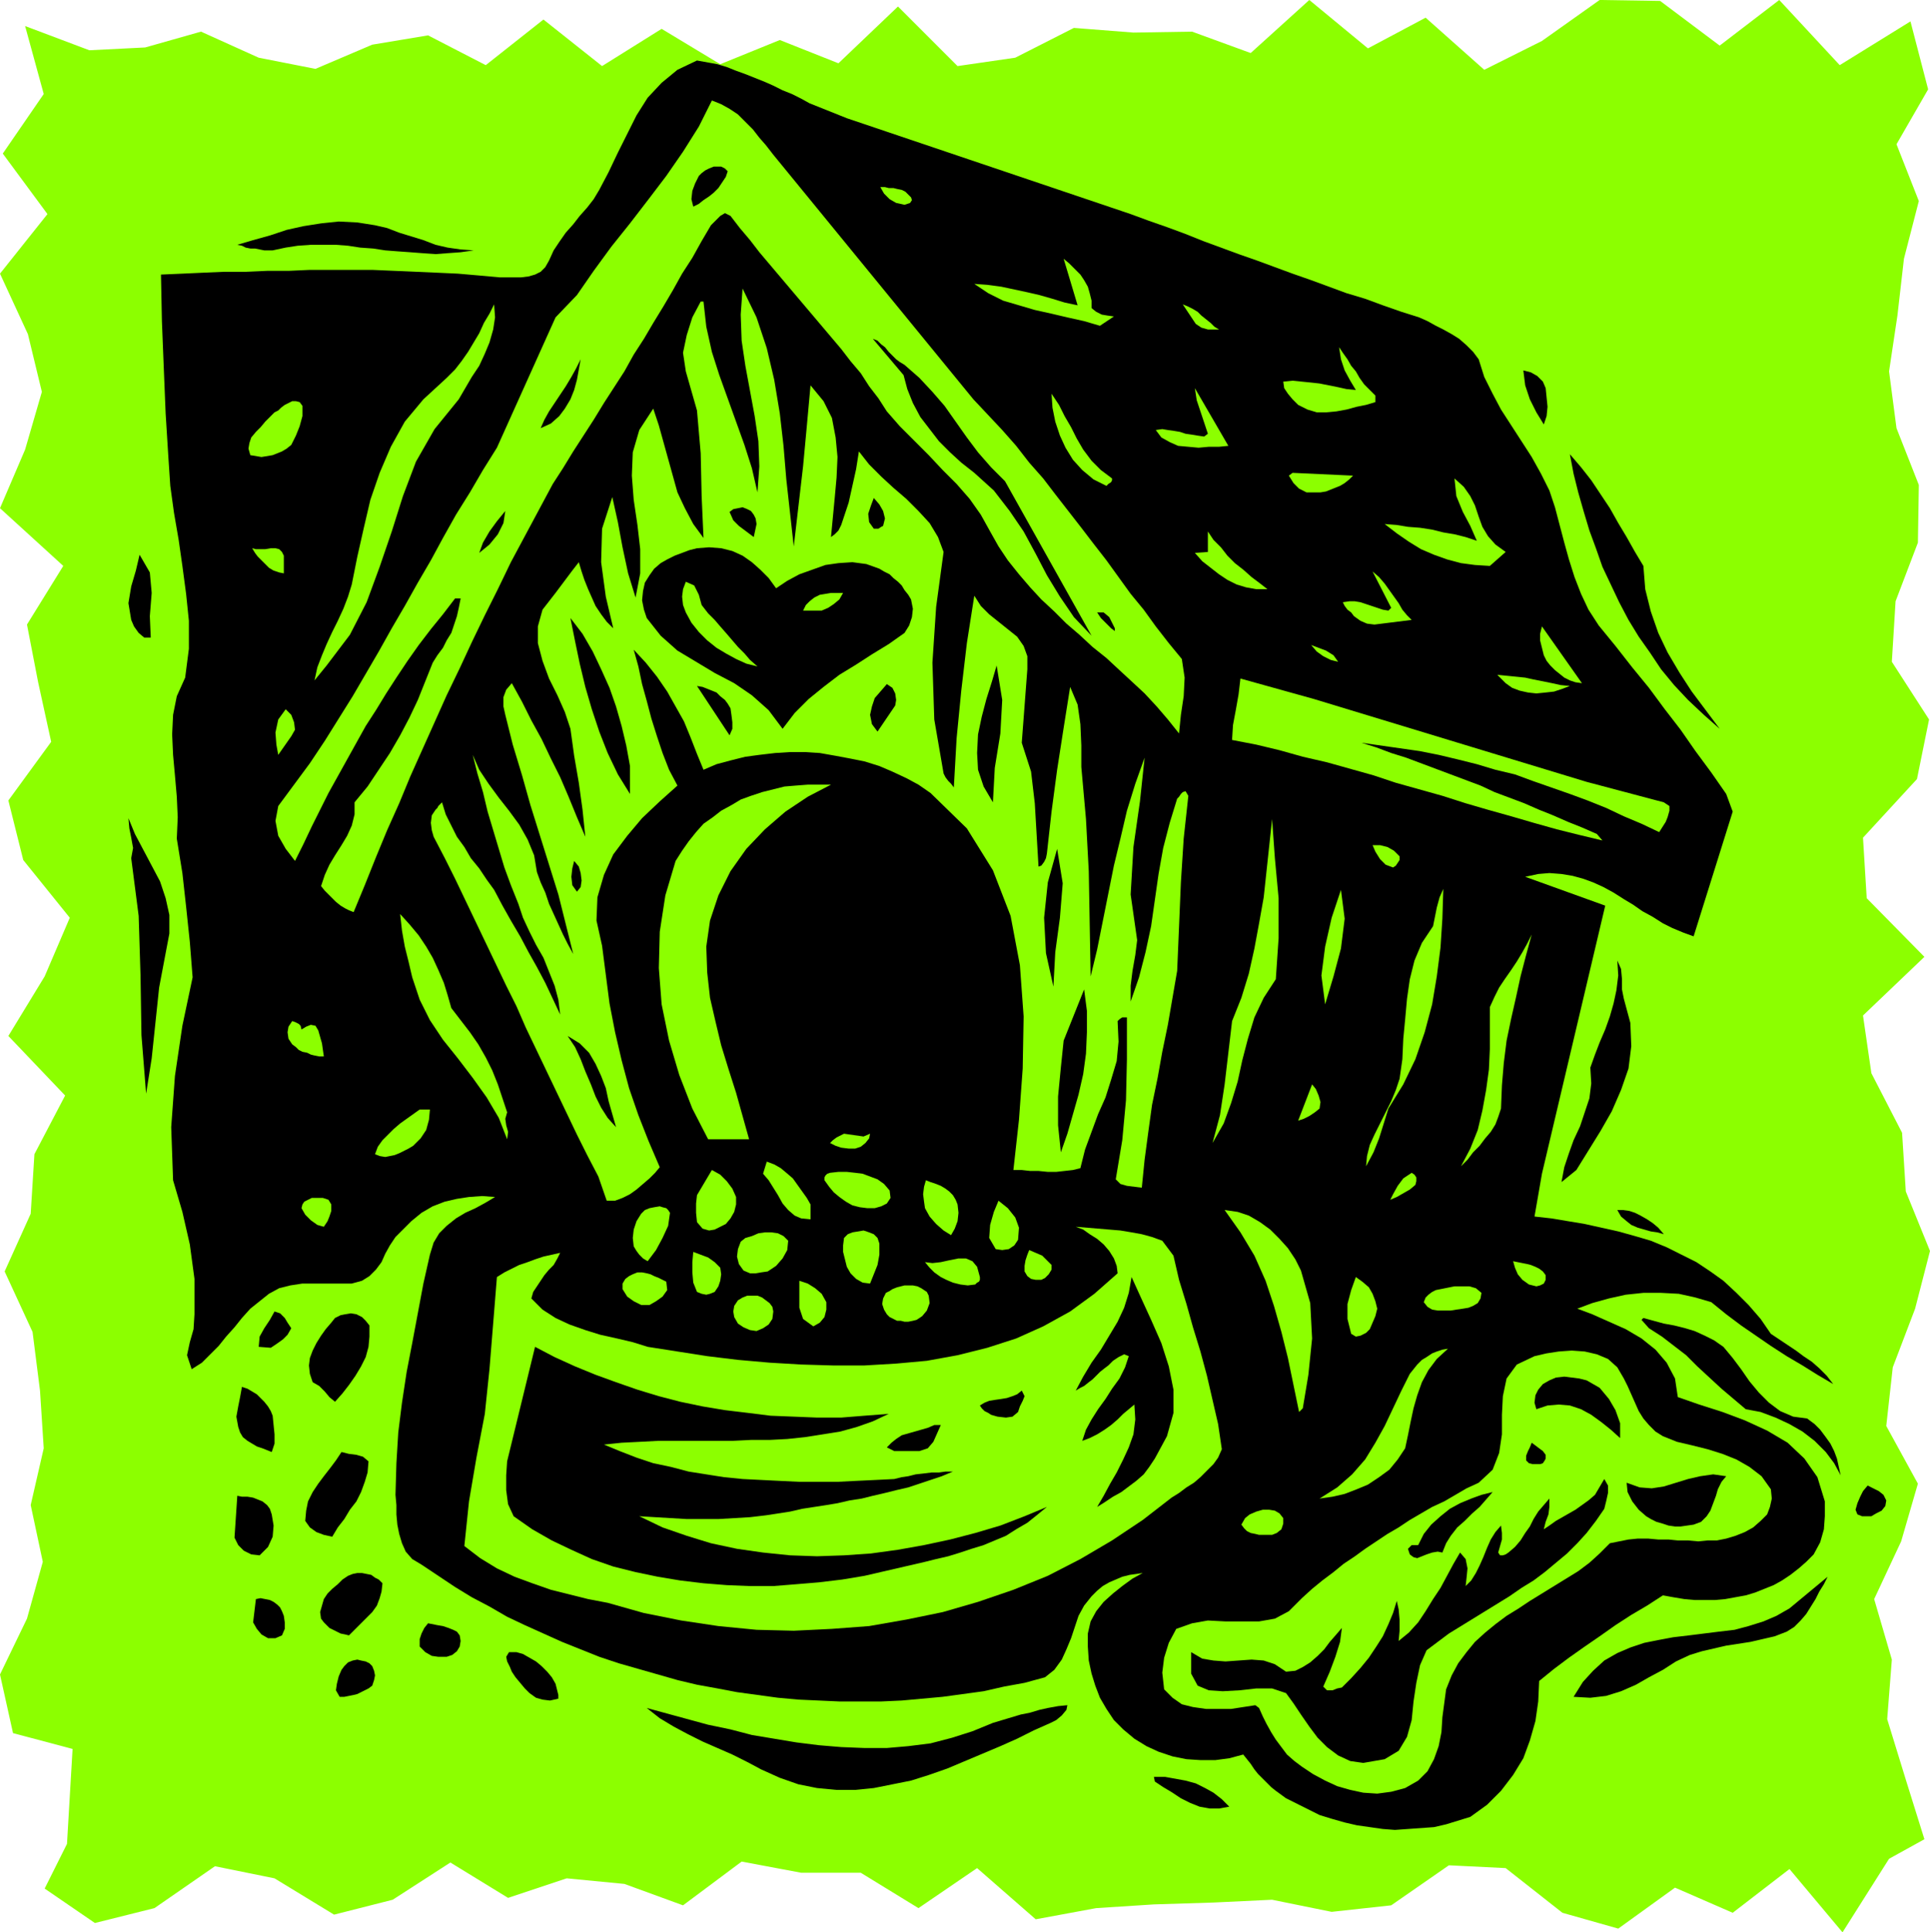 <svg xmlns="http://www.w3.org/2000/svg" width="2.074in" height="2.076in" fill-rule="evenodd" stroke-linecap="round" preserveAspectRatio="none" viewBox="0 0 2074 2076"><style>.pen1{stroke:none}.brush2{fill:#8cff00}.brush3{fill:#000}</style><path d="m2030 1997 38-21-20-64-20-65 5-64-19-65 29-62 18-62-34-62 7-63 24-63 16-62-26-64-4-63-33-64-9-62 66-63-62-63-4-65 58-63 13-64-40-62 4-65 24-63 1-62-24-61-8-61 9-60 7-61 16-62-24-61 34-59-19-73-76 47-65-70-64 49-64-48-65-1-62 44-62 31-63-56-62 33-63-52-63 57-63-23-63 1-64-5-63 32-62 9-64-64-64 61-63-25-64 26-63-38-64 40-63-50-62 49-62-32-60 10-61 26-61-12-62-28-60 17-60 3-69-26 20 73-44 64 48 65-51 64 30 65 15 62-18 62-27 63 68 62-39 63 12 62 14 64-46 63 16 64 50 62-27 63-39 64 61 64-33 63-4 64-28 62 30 65 8 63 4 62-14 61 13 61-17 61-29 60 14 63 64 17-6 102-24 48 54 37 64-16 65-45 64 13 64 39 63-16 62-40 62 38 63-21 62 6 63 23 63-47 64 12h64l62 38 63-43 63 55 65-12 62-4 64-2 63-3 64 13 64-7 62-43 61 3 61 48 60 17 61-44 62 27 61-47 57 68 50-79z" class="pen1 brush2"/><path d="m910 127 305 103 19 7 20 7 19 7 20 8 19 7 19 7 20 7 19 7 19 7 20 7 19 7 19 7 20 6 19 7 20 7 19 6 9 4 9 5 8 4 9 5 8 5 8 7 7 7 6 8 6 19 9 18 9 17 11 17 11 17 11 17 10 18 9 18 6 18 5 19 5 19 5 18 6 19 7 18 8 17 11 17 18 22 18 23 18 22 17 23 17 22 16 23 17 23 16 23 7 19-42 134-11-4-12-5-10-5-11-7-11-6-10-7-10-6-11-7-11-6-11-5-11-4-11-3-12-2-13-1-12 1-14 3 86 31-68 288-8 46 18 2 18 3 18 3 18 4 18 4 18 5 17 5 17 7 16 8 16 8 15 10 14 10 14 13 13 13 13 15 11 16 9 6 9 6 9 6 8 6 9 6 8 7 8 8 7 9-17-10-16-10-17-10-17-11-16-11-16-11-16-12-16-13-17-5-18-4-19-1h-19l-19 2-18 4-18 5-16 6 16 6 18 8 18 8 17 10 15 12 12 14 9 17 3 20 23 8 25 8 24 9 24 11 22 13 18 17 14 20 8 26v16l-1 14-4 14-7 13-8 8-8 7-9 7-9 6-9 5-10 4-10 4-10 3-11 2-11 2-11 1h-22l-11-1-12-2-11-2-17 11-17 10-17 11-17 12-16 11-17 12-16 12-16 13-1 22-3 21-6 21-7 19-11 18-13 17-15 15-18 13-13 4-13 4-13 3-14 1-14 1-14 1-13-1-14-2-14-2-13-3-14-4-13-4-12-6-12-6-12-6-11-8-5-4-5-5-4-4-5-5-4-5-4-6-4-5-4-5-15 4-15 2h-16l-15-1-15-3-15-5-13-6-13-8-12-10-10-10-8-12-7-12-5-13-4-13-3-14-1-15v-14l3-13 6-11 8-10 10-9 10-8 11-8 11-6-7 1-7 1-8 2-7 3-7 3-7 4-6 5-6 6-8 10-6 11-4 12-4 12-5 12-5 11-8 11-10 8-22 6-22 4-22 5-22 3-22 3-22 2-22 2-22 1h-45l-22-1-22-1-22-2-22-3-22-3-21-4-22-4-21-5-21-6-21-6-21-6-21-7-20-8-20-8-20-9-20-9-19-9-19-11-19-10-18-11-18-12-18-12-10-6-7-8-4-9-3-10-2-10-1-11v-10l-1-11 1-34 2-33 4-32 5-33 6-31 6-32 6-32 7-31 4-13 6-10 8-8 10-8 10-6 11-5 11-6 10-6-14-1-14 1-13 2-13 3-13 5-12 7-11 9-10 10-7 7-6 9-5 9-4 9-6 8-7 7-8 5-11 3h-53l-13 2-12 3-11 6-10 8-10 8-9 10-8 10-9 10-8 10-9 9-9 9-11 7-5-15 3-14 4-14 1-16v-38l-5-37-8-35-10-34-2-57 4-55 8-54 11-52-3-38-4-38-4-36-6-37 1-23-1-22-2-23-2-22-1-22 1-21 4-20 9-20 4-31v-30l-3-29-4-30-4-28-5-29-4-29-2-30-3-48-2-49-2-50-1-50 23-1 22-1 23-1h23l23-1h23l22-1h69l23 1 23 1 23 1 22 1 23 2 22 2h23l8-1 7-2 6-3 5-5 4-7 5-11 6-9 7-10 8-9 7-9 8-9 7-9 6-10 10-19 10-21 10-20 10-20 12-19 15-16 17-14 21-10 11 2 11 2 10 3 10 4 11 4 10 4 10 4 9 4 10 5 10 4 10 5 9 5 10 4 10 4 10 4 10 4z" class="pen1 brush3"/><path d="m830 165 216 264 16 17 15 16 15 17 14 18 15 17 13 17 14 18 14 18 13 17 14 18 13 18 13 18 14 17 13 18 14 18 14 17 3 20-1 20-3 20-2 20-12-15-12-14-13-14-14-13-13-12-14-13-15-12-14-13-14-12-13-13-14-13-12-13-12-14-12-15-10-15-9-16-10-18-12-17-14-16-15-15-15-16-15-15-16-16-14-16-9-14-10-13-9-14-11-13-10-13-11-13-11-13-11-13-11-13-11-13-11-13-11-13-11-13-10-13-11-13-10-13-6-3-5 3-5 5-5 5-10 17-10 18-11 17-10 18-10 17-11 18-10 17-11 17-10 18-11 17-11 17-11 18-11 17-11 17-11 18-11 17-15 28-15 28-15 28-14 29-14 28-14 29-13 28-14 29-13 29-13 29-13 29-12 29-13 29-12 29-12 30-12 29-5-2-4-2-5-3-5-4-4-4-4-4-4-4-4-5 4-12 5-11 6-10 7-11 6-10 5-11 3-12v-13l14-17 12-18 12-18 11-19 10-19 9-19 8-20 8-20 5-8 6-8 4-8 5-8 3-9 3-9 2-9 2-10h-6l-13 17-13 16-13 17-12 17-12 18-11 17-11 18-11 17-10 18-10 18-10 18-10 18-9 18-9 18-9 19-9 18-10-13-8-14-3-16 3-16 17-23 17-23 16-24 15-24 15-24 14-24 14-24 14-25 14-24 14-25 14-24 13-24 14-25 15-24 14-24 15-24 63-140 23-24 18-26 19-26 20-25 20-26 19-25 18-26 17-27 14-28 10 4 9 5 9 6 8 8 8 8 7 9 7 8 7 9z" class="pen1 brush2"/><path d="m782 184-2 6-4 6-4 6-5 5-5 4-6 4-5 4-6 3-2-8 1-9 3-8 4-8 3-3 4-3 4-2 5-2h8l4 2 3 3z" class="pen1 brush3"/><path d="m979 212 1 3-2 3-3 1-3 1-9-2-7-4-6-6-4-7h5l4 1h5l4 1 5 1 4 2 3 3 3 3z" class="pen1 brush2"/><path d="m509 269-14 2-14 1-13 1-14-1-13-1-14-1-13-1-13-2-14-1-13-2-13-1h-27l-14 1-13 2-14 3h-9l-5-1-5-1h-5l-5-1-4-2-5-1 17-5 18-5 18-6 18-4 19-3 19-2 20 1 19 3 13 3 13 5 13 4 13 4 13 5 13 3 14 2 14 1z" class="pen1 brush3"/><path d="m1173 331 5 4 6 3 6 1 7 1-15 10-17-5-18-4-17-4-18-4-17-5-17-5-16-8-15-10 14 1 15 2 14 3 14 3 13 3 14 4 13 4 14 3-15-50 6 5 6 6 6 6 4 6 4 7 2 7 2 8v8zM853 587l5-43 5-43 4-43 4-44 14 17 9 18 4 21 2 21-1 22-2 22-2 21-2 21 4-3 4-4 3-6 2-6 6-18 4-18 4-18 3-19 11 14 13 13 13 12 14 12 13 13 12 13 9 15 6 16-8 59-4 60 2 61 10 58 2 4 3 4 3 3 3 4 3-53 5-51 6-51 8-51 7 11 9 9 10 8 10 8 10 8 7 10 4 11v14l-6 79 10 31 4 34 2 34 2 34 3-1 3-4 2-4 1-5 5-45 6-45 7-45 7-44 8 19 3 21 1 23v23l5 56 3 56 1 57 1 56 7-29 6-30 6-30 6-30 7-29 7-30 9-29 10-28-5 47-7 49-3 51 7 49-2 16-3 17-2 16v17l9-26 7-27 6-28 4-28 4-28 5-28 7-27 8-26 2-2 2-3 2-2 3-1 3 5-5 46-3 47-2 48-2 47-5 29-5 29-6 29-5 28-6 29-4 29-4 30-3 30-8-1-8-1-7-2-5-5 7-42 4-43 1-44v-45h-5l-3 2-2 2 1 22-2 21-6 20-6 19-8 18-7 19-7 19-5 20-8 2-9 1-9 1h-9l-10-1h-9l-9-1h-9l6-54 4-55 1-56-4-55-10-53-19-49-28-45-39-38-13-9-13-7-15-7-14-6-16-5-15-3-16-3-17-3-16-1h-16l-16 1-17 2-15 2-16 4-15 4-14 6-7-17-7-18-7-17-9-16-9-16-11-16-12-15-13-14 5 18 4 19 5 18 5 19 6 19 6 18 7 18 9 17-19 17-19 18-16 19-15 20-10 22-7 24-1 25 6 27 4 31 4 31 6 31 7 30 8 30 10 29 11 28 12 28-5 6-6 6-7 6-7 6-7 5-8 4-8 3h-9l-9-26-12-23-11-22-11-23-11-23-11-23-11-23-11-23-10-23-11-22-11-23-11-23-11-23-11-23-11-23-11-22-12-23-2-7-1-8 1-8 4-6 2-2 1-2 2-2 2-2 4 13 6 12 6 12 8 11 7 12 9 11 8 12 8 11 9 17 9 16 10 17 9 17 9 16 9 17 8 17 8 17-2-16-4-15-6-15-6-15-8-14-7-14-7-15-5-15-8-20-7-19-6-20-6-20-6-20-5-21-6-20-5-20 7 16 10 15 11 15 11 14 11 15 9 16 7 17 3 18 4 11 5 11 4 12 5 11 5 11 5 11 5 10 6 11-8-32-8-32-10-32-10-32-10-32-9-32-10-33-8-32-2-9v-10l3-8 6-7 11 20 10 20 11 20 10 21 10 20 9 21 9 22 9 21-3-29-4-29-5-29-4-29-6-18-8-18-9-18-7-19-5-19v-18l5-18 14-18 6-8 6-8 6-8 7-9 3 10 3 9 4 10 4 9 4 9 6 9 6 8 7 7-8-34-5-37 1-36 11-34 6 27 5 27 6 28 8 26 5-26v-26l-3-26-4-27-2-26 1-25 7-24 15-23 6 18 5 18 5 18 5 18 5 18 8 17 9 17 11 15-2-45-1-46-4-46-12-42-3-20 4-19 6-19 9-17h3l3 27 6 27 8 25 9 25 9 25 9 25 8 25 6 26 2-28-1-27-4-27-5-27-5-27-4-27-1-28 2-28 15 31 11 33 8 34 6 36 4 35 3 36 4 36 4 36zM493 429l-26 32-20 35-14 37-12 38-13 38-14 38-18 35-25 33-13 16 3-14 5-13 5-12 6-13 6-12 6-13 5-13 4-13 6-30 7-31 7-30 10-29 12-28 15-27 20-24 25-23 9-9 7-9 7-10 6-10 6-10 5-11 6-10 5-10 1 14-2 13-4 14-5 12-6 13-8 12-7 12-7 12zm817-75h-12l-7-2-6-4-14-21 5 2 6 3 5 3 4 4 5 4 5 4 4 4 5 3z" class="pen1 brush2"/><path d="m972 392 16 14 14 15 13 15 12 17 12 17 12 16 14 16 15 15 93 166-19-20-15-22-14-23-12-23-13-24-15-22-17-22-21-19-14-11-12-11-12-12-10-13-10-13-8-15-6-15-4-15-33-39 5 2 4 4 4 3 4 5 4 4 4 4 4 3 5 3z" class="pen1 brush3"/><path d="M1478 425v7l-10 3-10 2-11 3-11 2-11 1h-10l-10-3-10-5-6-6-5-6-4-6-1-7 10-1 10 1 10 1 9 1 10 2 10 2 9 2 10 1-6-10-6-11-4-12-2-13 4 6 5 7 4 7 5 6 4 7 5 7 6 6 6 6z" class="pen1 brush2"/><path d="m581 460 4-9 5-9 6-9 6-9 6-9 6-10 5-9 5-10-2 11-2 11-3 11-4 10-6 10-6 8-9 8-11 5zm1080-43 1 10 1 10-1 10-3 9-8-13-7-14-5-15-2-16 8 2 7 4 6 6 3 7z" class="pen1 brush3"/><path d="m1320 479-10 1h-11l-11 1-11-1-11-1-9-4-9-5-6-8 7-1 6 1 7 1 6 1 6 2 7 1 6 1 7 1 4-3-4-12-4-12-4-12-2-13 36 62zm-125 35v2l-1 2-3 2-2 2-14-7-12-10-10-11-8-13-6-13-5-15-3-15-1-15 8 12 6 12 7 12 6 12 7 12 9 12 10 10 12 9zm-870-78v11l-3 11-4 10-5 10-5 4-5 3-5 2-5 2-6 1-6 1-6-1-6-1-2-7 1-6 2-6 5-6 5-5 5-6 5-5 5-5 4-2 3-3 4-3 4-2 4-2h4l4 1 3 4z" class="pen1 brush2"/><path d="m1766 608 2 25 6 24 8 23 10 21 13 22 13 20 15 20 15 20-17-15-17-16-15-16-14-17-12-18-12-17-11-18-10-19-9-19-9-19-7-20-7-19-6-20-6-21-5-20-4-21 12 14 11 14 10 15 10 15 9 16 9 15 9 16 9 15z" class="pen1 brush3"/><path d="m1454 511-4 4-5 4-5 3-5 2-5 2-5 2-6 1h-15l-8-4-6-6-5-8 4-3 65 3zm164 82-17 15-16-1-15-2-15-4-14-5-14-6-13-8-13-9-13-10 13 1 12 2 13 1 13 2 12 3 12 2 12 3 12 4-7-16-8-15-7-17-2-19 10 9 7 10 5 10 4 12 4 11 6 10 8 9 11 8z" class="pen1 brush2"/><path d="m949 565-2 1-3 2h-5l-5-7-1-9 3-9 3-8 6 7 4 7 2 8-2 8zm-136-2-3 14-8-6-8-6-6-6-4-9 4-3 5-1 5-1 5 2 4 2 3 4 2 4 1 6zm-298 31 4-11 7-12 8-11 9-11-2 13-6 12-9 11-11 9z" class="pen1 brush3"/><path d="M1362 633h-12l-11-2-10-3-10-5-9-6-9-7-9-7-8-9 14-1v-22l6 9 8 8 7 9 8 8 9 7 9 8 8 6 9 7zM305 597v19l-5-1-6-2-5-3-4-4-4-4-4-4-3-4-3-5 4 1h10l6-1h5l4 1 3 3 2 4z" class="pen1 brush2"/><path d="m834 632 12-8 13-7 14-5 14-5 14-2 15-1 15 2 14 5 5 3 6 3 4 4 5 4 4 4 3 5 4 5 3 5 2 10-1 9-3 9-5 8-17 12-18 11-17 11-18 11-17 13-16 13-15 15-13 17-15-20-18-16-19-13-21-11-20-12-20-12-18-16-15-19-3-9-2-10 1-10 2-9 5-8 5-7 7-6 7-4 8-4 8-3 8-3 8-2 13-1 13 1 12 3 11 5 10 7 9 8 9 9 8 11zm-672 53h-7l-6-5-5-7-3-7-3-18 3-18 5-17 4-17 11 19 2 22-2 25 1 23z" class="pen1 brush3"/><path d="m1517 666-8 1-8 1-8 1-8 1-8 1-8-1-7-3-7-5-3-4-4-3-3-4-2-4 7-1h6l6 1 6 2 6 2 6 2 6 2 6 1 3-3-20-39 7 6 6 7 5 7 5 7 5 7 4 7 5 6 5 5zm-756-7 7 7 6 7 7 8 6 7 6 7 7 7 6 7 8 7-12-3-11-5-11-6-10-6-10-8-9-9-8-10-6-11-3-8-1-9 1-8 3-8 9 4 5 10 3 11 7 9zm145-22-4 7-6 5-6 4-7 3h-20l3-6 4-4 5-4 6-3 6-1 6-1h13z" class="pen1 brush2"/><path d="M1198 675v3l-4-3-5-5-6-6-4-6h7l6 5 3 6 3 6zM677 823v30l-13-21-11-23-9-23-8-24-7-24-6-25-5-24-5-25 13 17 11 19 9 19 9 20 7 20 6 21 5 21 4 22z" class="pen1 brush3"/><path d="m1700 734-7-1-6-2-6-3-5-4-5-4-5-5-4-5-3-6-2-8-2-8v-7l2-8 43 61zm-262-23-8-2-8-4-7-5-6-7 8 3 8 3 8 5 5 7z" class="pen1 brush2"/><path d="m1067 862-10-17-6-18-1-18 1-20 4-19 5-19 6-19 5-17 6 37-2 36-6 37-2 37z" class="pen1 brush3"/><path d="m1687 737-8 3-9 3-9 1-10 1-9-1-9-2-8-3-7-5-9-9 10 1 10 1 10 1 9 2 10 2 10 2 9 2 10 1zm18 103 83 22 6 4v5l-2 7-2 5-7 11-19-9-19-8-19-9-20-8-19-7-20-7-20-7-19-7-21-5-20-6-20-5-21-5-20-4-21-3-21-3-21-3 16 5 16 6 16 5 16 6 16 6 16 6 16 6 16 6 15 7 16 6 16 6 16 7 15 6 16 7 15 6 16 7 6 7-25-6-24-6-25-7-24-7-25-7-24-7-25-8-25-7-25-7-24-8-25-7-25-7-26-6-25-7-25-6-26-5 1-16 3-16 3-17 2-17 79 22 293 89z" class="pen1 brush2"/><path d="m962 758-19 28-6-8-2-10 2-9 3-9 13-15 6 4 3 6 1 7-1 6zm-177 3 1 7 1 8v7l-3 7-35-53 6 1 5 2 5 2 5 2 4 4 5 4 3 4 3 5z" class="pen1 brush3"/><path d="m313 791-14 20-2-11-1-13 3-14 8-11 6 6 3 8 1 8-4 7zm580 52-25 13-24 16-22 19-20 21-17 24-13 26-9 27-4 28 1 28 3 27 6 26 6 25 8 26 8 25 7 25 7 25h-44l-17-33-14-36-11-37-8-39-3-39 1-39 6-39 11-37 7-11 7-10 8-10 8-9 10-7 9-7 11-6 10-6 11-4 12-4 12-3 12-3 12-1 13-1h25z" class="pen1 brush2"/><path d="m178 1024-7 37-4 38-4 38-6 38-5-63-1-64-2-64-8-62 2-11-2-11-2-10-1-11 7 17 9 17 9 17 9 17 6 18 4 18v20l-4 21z" class="pen1 brush3"/><path d="m1371 1052-13 20-10 21-7 23-6 23-5 23-7 23-8 22-12 21 8-30 5-33 4-34 4-34 10-25 8-26 6-27 5-27 5-28 3-28 3-28 3-28 3 42 4 43v43l-3 44zm133-132v4l-2 3-2 3-3 2-8-3-6-6-5-8-3-7h8l8 2 7 4 6 6z" class="pen1 brush2"/><path d="m1132 1060-8-36-2-38 4-38 10-36 6 37-3 37-5 37-2 37zM624 953l-4 5-5-7-1-9 1-9 2-8 5 6 2 7 1 8-1 7z" class="pen1 brush3"/><path d="m1492 1191-5 16-5 16-6 15-8 15 1-11 3-12 5-11 6-12 6-12 6-12 5-12 4-12 3-21 1-22 2-21 2-22 3-21 5-20 8-19 12-18 2-10 2-10 3-11 4-9-1 32-2 31-4 31-5 30-8 30-10 29-13 27-16 26zm-68-112-4-31 4-31 7-31 10-30 4 31-4 32-8 30-9 30zm-939 4 10 13 10 13 9 13 8 14 7 14 6 15 5 15 5 15-2 7 1 7 2 7-1 8-9-23-13-22-15-21-16-21-16-20-14-21-11-22-8-24-4-17-4-16-3-17-2-18 10 11 10 12 8 12 7 12 6 13 6 14 4 13 4 14zm1128 108-3 9-3 8-5 8-6 7-6 8-7 7-6 8-7 7 10-19 8-20 5-21 4-22 3-22 1-22v-45l5-11 5-10 6-9 7-10 6-9 6-10 5-9 5-10-6 22-6 23-5 23-5 22-5 24-3 24-2 24-1 25z" class="pen1 brush2"/><path d="m1745 1073 7 26 1 25-3 24-8 23-10 23-12 21-13 21-13 21-16 13 3-16 5-15 5-14 7-15 5-15 5-15 2-16-1-17 5-14 5-13 6-14 5-14 4-14 3-14 2-16-1-16 4 9 1 11v11l2 10zm-605 165-3-29v-31l3-31 3-29 22-55 3 23v23l-1 23-3 22-5 22-6 21-6 21-7 20z" class="pen1 brush3"/><path d="m324 1106 5-3 5-2 5 1 3 5 2 7 2 7 1 7 1 7h-5l-5-1-4-1-4-2-5-1-4-2-3-3-4-3-4-6-1-7 1-6 4-6 3 1 4 2 2 2 1 4z" class="pen1 brush2"/><path d="m662 1211-9-10-7-11-6-12-5-13-6-14-5-13-6-13-8-12 13 8 10 10 7 12 6 13 5 13 3 14 4 14 4 14z" class="pen1 brush3"/><path d="m1418 1191-5 4-6 4-6 3-6 2 15-39 4 5 3 7 2 7-1 7zm-956 1-1 11-3 11-6 9-8 8-5 3-4 2-6 3-5 2-5 1-5 1-6-1-5-2 3-8 5-7 6-6 6-6 7-6 7-5 7-5 7-5h11zm473 26-1 5-4 5-5 4-6 2h-7l-8-1-6-2-6-3 3-3 4-3 4-2 4-2 7 1 7 1 7 1 7-3zm-64 76v16l-10-1-7-3-7-6-6-7-5-9-5-8-5-8-6-7 4-13 8 3 7 4 6 5 7 6 5 7 5 7 5 7 4 7zm-80-8v8l-2 8-4 7-5 6-6 3-6 3-6 1-7-2-6-7-1-10v-10l1-9 16-27 9 5 7 7 6 8 4 9zm165-7 1 8-4 6-6 3-7 2h-8l-8-1-8-2-7-4-7-5-6-5-5-6-5-7v-3l1-2 2-2 3-1 9-1h9l9 1 8 1 8 3 8 3 7 5 6 7zm565-6-6 5-7 4-7 4-7 3 3-6 5-9 6-8 9-6 3 2 2 3v4l-1 4zm-492 21 1 9-1 9-3 8-4 7-8-5-8-7-7-8-5-9-1-7-1-8 1-8 2-7 5 2 6 2 5 2 5 3 4 3 4 4 3 5 2 5zm-673 0v7l-2 6-2 5-4 6-7-2-7-5-6-6-4-7 1-4 2-3 4-2 4-2h12l6 2 3 5zm738 38-4 6-6 4-7 1-7-1-7-12 1-14 4-14 5-12 10 8 8 10 4 11-1 13zm-374-29-2 14-6 13-7 13-9 12-5-3-4-4-3-4-3-5-1-9 1-9 3-9 5-8 4-4 5-2 5-1 6-1 3 1 4 1 2 2 2 3z" class="pen1 brush2"/><path d="m1788 1326-7-2-7-1-7-2-7-2-7-3-5-4-6-5-4-7h6l7 1 6 2 6 3 7 4 6 4 6 5 6 7z" class="pen1 brush3"/><path d="m1398 1365 10 35 2 38-4 39-6 36-4 4-6-29-6-29-7-28-8-28-9-27-12-27-15-25-17-24 14 2 12 4 12 7 11 8 10 10 9 10 8 12 6 12zm-149-32 12 16 6 26 8 26 7 25 8 26 7 26 6 26 6 26 4 27-4 9-5 7-7 7-7 7-7 6-8 5-8 6-8 5-31 24-33 22-34 20-35 18-37 15-38 13-38 11-39 8-40 7-40 3-41 2-40-1-41-4-40-6-40-8-39-11-21-4-20-5-20-5-20-7-19-7-19-9-18-11-17-13 5-48 8-47 9-47 5-48 8-99 8-5 8-4 8-4 9-3 8-3 9-3 9-2 9-2-3 6-4 7-5 5-5 6-4 6-4 6-4 6-2 7 12 12 14 9 15 7 17 6 16 5 18 4 17 4 16 5 32 5 32 5 33 4 34 3 34 2 34 1h34l34-2 33-3 33-6 32-8 31-10 29-13 29-16 26-19 25-22-1-8-3-8-5-8-6-7-7-6-8-5-7-5-8-3 12 1 12 1 12 1 12 1 12 2 11 2 11 3 11 4z" class="pen1 brush2"/><path d="M945 1336v12l-2 11-4 10-4 10-8-1-7-4-6-6-4-7-2-8-2-8v-7l1-8 4-4 5-2 6-1 6-1 6 2 5 2 4 4 2 6zm-98-3-1 10-5 9-7 8-9 6-7 1-6 1h-6l-7-3-5-7-2-8 1-8 3-8 5-4 7-2 7-3 7-1h7l7 1 6 3 5 5zm283 26v5l-3 5-4 4-4 2h-6l-5-1-4-3-3-5v-6l1-6 2-6 2-5 7 3 7 3 5 5 5 5zm-356 3 1 7-1 7-2 6-4 6-5 2-4 1-5-1-5-2-4-10-1-11v-11l1-11 8 3 8 3 7 5 6 6zm279 10v3l-1 2-2 1-2 2-8 1-8-1-8-2-7-3-6-3-7-5-5-5-5-6 8 1 9-1 9-2 10-2h8l7 3 5 6 3 11zm608-2v5l-2 4-4 2-4 1-8-2-7-5-5-6-3-7-2-7 5 1 5 1 5 1 4 1 5 2 4 2 4 3 3 4zm-945 7 1 9-5 7-7 5-7 4h-9l-8-4-7-5-5-8v-6l3-5 4-3 4-2 5-2h5l5 1 4 1 4 2 5 2 4 2 4 2z" class="pen1 brush2"/><path d="m1241 1567-6 9-6 8-8 7-8 6-8 6-9 5-9 6-8 5 7-12 7-13 7-12 7-14 6-13 5-14 2-16-1-16-6 5-6 5-6 6-7 6-7 5-8 5-8 4-8 3 4-12 6-11 7-11 8-11 7-11 8-11 6-12 4-12-5-2-6 3-6 4-5 5-4 3-5 4-4 4-4 4-4 3-5 4-4 2-5 3 8-15 9-15 10-14 9-15 9-15 7-15 5-16 3-17 10 22 11 24 11 25 8 25 5 25v25l-7 25-13 24z" class="pen1 brush3"/><path d="m1478 1398 2 8-2 8-3 7-3 7-4 4-6 3-5 1-5-3-4-16v-16l4-15 5-14 7 5 7 6 4 7 3 8zm-590 1v8l-2 8-5 6-7 4-11-8-4-12v-29l9 3 8 5 7 6 5 9zm110-7 1 8-3 8-5 6-6 4-4 1-5 1h-4l-4-1h-4l-4-2-4-2-3-3-3-5-2-6 1-6 3-6 4-2 3-2 5-2 4-1 4-1h9l5 1 4 2 3 2 3 2 2 4zm594-3-1 6-3 5-5 3-5 2-6 1-7 1-6 1h-14l-6-1-5-3-4-5 2-5 3-3 4-3 4-2 5-1 5-1 5-1 5-1h16l7 2 6 5zm-761 20-1 8-4 6-6 4-7 3-7-1-7-3-6-4-4-7-1-6 1-6 4-6 5-3 5-2h11l5 2 4 3 4 3 3 4 1 5z" class="pen1 brush2"/><path d="m313 1427-4 7-5 5-7 5-6 4-13-1 1-11 5-9 6-9 5-9 6 2 5 5 3 5 4 6zm84-3v12l-1 11-3 11-5 10-6 10-7 10-7 9-8 9-6-5-5-6-6-6-7-4-3-9-1-9 1-8 3-8 4-8 5-8 5-7 6-7 4-5 6-3 5-1 6-1 6 1 6 3 4 4 4 5zm1455 23 10 12 9 12 9 13 10 12 11 11 12 9 14 6 15 2 8 6 6 6 6 8 5 7 4 8 3 8 2 9 2 9-7-13-9-12-12-12-13-10-14-8-15-7-16-6-16-3-13-11-13-11-13-12-13-12-12-12-13-10-13-10-14-9-8-9 2-2 11 3 11 3 11 2 12 3 10 3 11 5 10 5 10 7zm-897 72-17 8-17 6-18 5-19 3-19 3-19 2-19 1h-20l-20 1h-80l-19 1-20 1-19 2 17 7 18 7 18 6 19 4 19 5 19 3 19 3 20 2 20 1 20 1 21 1h41l20-1 21-1 20-1 8-2 7-1 8-2 9-1 8-1h8l7-1h8l-12 5-12 4-12 4-12 4-13 3-12 3-13 3-12 3-13 2-13 3-12 2-13 2-13 2-13 3-13 2-13 2-17 2-17 1-17 1h-34l-17-1-17-1-17-1 25 12 26 9 26 8 28 6 28 4 29 3 29 1 29-1 29-2 29-4 28-5 28-6 27-7 27-8 26-10 24-10-11 9-10 8-12 7-11 7-12 5-12 5-13 4-12 4-13 4-13 3-12 3-13 3-13 3-13 3-13 3-13 3-24 4-25 3-24 2-25 2h-25l-25-1-25-2-25-3-24-4-24-5-24-6-23-8-22-10-21-10-21-12-20-14-6-13-2-15v-16l1-15 30-123 21 11 22 10 22 9 22 8 23 8 23 7 23 6 24 5 24 4 25 3 24 3 25 1 25 1h26l25-2 26-2z" class="pen1 brush3"/><path d="m1556 1449-12 11-9 12-7 13-5 14-4 14-3 14-3 15-3 14-8 12-9 11-11 8-12 8-12 5-13 5-13 3-14 2 19-12 16-14 14-16 11-18 10-18 9-19 9-19 9-18 4-5 4-5 5-5 5-3 6-4 5-2 6-2 6-1z" class="pen1 brush2"/><path d="m1745 1481 4 8 4 9 4 9 4 9 5 8 6 7 7 7 8 5 15 6 17 4 16 4 16 5 15 6 14 8 13 10 10 14 1 10-2 9-3 8-7 7-8 7-9 5-10 4-10 3-10 2h-10l-10 1-11-1h-11l-10-1h-11l-11-1h-11l-10 1-10 2-10 2-11 11-11 10-12 9-13 8-13 8-13 8-13 8-12 8-13 8-12 9-11 9-11 10-9 11-9 12-7 13-6 15-2 15-2 15-1 16-3 15-5 14-7 13-10 10-14 8-15 4-15 2-15-1-14-3-14-4-13-6-13-7-12-8-8-6-8-7-6-8-6-8-5-8-5-9-4-8-4-9-4-3-13 2-13 2h-27l-14-2-12-3-10-7-9-9-2-18 2-16 5-16 8-15 17-6 17-3 19 1h36l17-3 15-8 14-14 11-10 11-9 12-9 11-9 12-8 11-8 12-8 12-8 12-7 12-8 12-7 12-7 13-6 12-7 12-7 13-6 15-14 7-18 3-20v-21l1-20 4-19 11-15 19-9 13-3 13-2 14-1 14 1 13 3 12 5 10 9 7 12z" class="pen1 brush2"/><path d="m1719 1491 10 12 7 12 5 14v16l-10-9-10-8-11-8-11-6-12-4-12-1-12 1-12 4-2-7 1-8 3-6 5-6 7-4 7-3 9-1 8 1 8 1 8 2 7 4 7 4zm-1426 30 1 10 1 10v10l-3 9-5-2-5-2-6-2-5-3-5-3-5-4-3-5-2-6-2-11 2-11 2-10 2-11 6 2 5 3 5 3 4 4 4 4 4 5 3 5 2 5zm801-4-6 5-7 1-9-1-7-2-3-2-4-2-3-3-2-3 5-3 5-2 6-1 7-1 6-1 6-2 5-2 5-4 3 6-2 5-3 6-2 6zm-83 14-4 9-4 9-6 7-9 3h-27l-4-2-4-2 5-5 5-4 6-4 7-2 7-2 7-2 7-2 7-3h7zm650 32v4l-1 2-2 3-3 1h-8l-4-1-3-3v-5l2-5 2-4 2-5 4 3 4 3 4 3 3 4zm-1265 7-1 12-3 10-4 11-5 10-7 9-6 10-7 9-6 10-9-2-8-3-7-5-5-7 1-11 2-10 5-10 6-9 6-8 7-9 6-8 6-9 8 2 8 1 7 2 6 5zm1459 16-5 6-4 8-2 7-3 8-3 8-4 6-6 6-8 3-7 1-7 1h-6l-7-1-6-2-7-2-6-3-5-3-8-7-7-9-5-10-1-10 14 5 13 1 13-2 13-4 13-4 13-3 14-2 14 2zm-131 35-9 13-10 13-10 11-11 11-12 10-12 10-12 9-13 8-13 9-13 8-13 8-13 8-13 8-13 8-12 9-12 9-7 16-4 19-3 20-2 20-5 18-9 15-15 9-23 4-14-2-13-6-12-9-10-10-9-12-9-13-8-12-8-11-15-5h-17l-18 2-18 1-15-1-12-5-7-13v-23l12 7 12 2 13 1 14-1 14-1 13 1 12 4 12 8 10-1 8-4 8-5 8-7 7-7 6-8 7-8 6-7-2 15-5 16-6 16-7 16 4 4h6l5-2 5-1 10-10 10-11 9-11 8-12 7-11 6-13 5-12 4-13 2 9 1 11v12l-1 11 11-9 10-11 8-12 8-13 8-12 7-13 7-13 7-12 6 7 2 10-1 10-1 9 6-6 5-8 4-8 4-9 4-10 4-9 5-8 6-7 1 8v7l-2 7-2 7 2 3h3l3-1 3-2 7-6 6-7 5-8 5-7 4-8 5-8 6-7 6-7v9l-1 8-3 8-2 8 6-4 7-5 7-4 7-4 7-4 7-5 7-5 7-6 10-17 4 7v8l-2 9-2 8zm303-9-1 6-4 5-6 3-5 3h-10l-5-2-2-5 2-7 3-7 3-6 5-6 6 3 6 3 5 4 3 6z" class="pen1 brush3"/><path d="m1604 1603-7 8-7 8-8 7-8 8-8 7-7 9-5 8-4 10-5-1-6 1-6 2-5 2-5 2-4-1-4-3-2-6 2-2 2-2h7l6-12 8-10 10-9 10-8 11-6 12-5 11-4 12-3zm-1312 24 2 12-1 12-5 11-9 9-9-1-8-4-6-6-4-8 3-45 5 1h6l6 1 5 2 5 2 5 4 3 4 2 6z" class="pen1 brush3"/><path d="M1379 1631v6l-2 6-5 4-5 2h-14l-4-1-5-1-4-2-3-3-3-4 4-7 5-4 7-3 7-2h7l6 1 5 3 4 5z" class="pen1 brush2"/><path d="m411 1701-1 9-2 7-3 8-5 7-6 6-6 6-7 7-6 6-4-1-5-1-4-2-4-2-4-2-3-3-3-3-3-4-1-7 2-7 2-7 4-6 5-5 6-5 5-5 6-4 5-2 5-1h5l5 1 5 1 4 3 4 2 4 4zm1509 52-13 5-13 3-13 3-13 2-13 2-13 3-13 3-13 4-15 7-14 9-15 8-14 8-16 7-16 5-17 2-18-1 10-16 11-12 12-11 14-8 14-6 15-5 15-3 16-3 17-2 16-2 16-2 17-2 15-4 16-5 14-6 14-8 41-34-4 8-5 8-4 8-5 8-5 8-6 7-7 7-8 5zm-1615-17 1 7v7l-3 7-7 3h-8l-7-4-5-6-4-7 3-25 5-1 5 1 5 1 4 2 4 3 3 3 2 4 2 5zm190 27-1 6-3 5-5 4-6 2h-9l-7-1-7-4-6-6v-8l2-6 3-6 4-5 5 1 5 1 6 1 6 2 5 2 4 2 3 4 1 6zm102 46 1 4 1 4 1 4v4l-9 2-8-1-7-2-7-5-5-5-5-6-5-6-4-6-2-5-3-6-1-5 3-5h8l7 2 7 4 7 4 6 5 6 6 5 6 4 7zm-197-19 2 5 1 5-1 5-2 6-4 3-4 2-4 2-4 2-4 1-5 1-5 1h-5l-4-7 1-7 2-8 3-7 3-4 4-4 5-2 5-1 4 1 5 1 4 2 3 3zm729 61-18 8-18 9-18 8-19 8-19 8-19 8-20 7-19 6-20 4-20 4-20 2h-20l-21-2-20-4-20-7-20-9-15-8-16-8-16-7-16-7-16-8-15-8-15-9-14-11 22 6 22 6 22 6 24 5 23 6 24 4 24 4 24 3 24 2 25 1h24l23-2 24-3 23-6 22-7 22-9 10-3 10-3 10-3 10-2 10-3 9-2 11-2 10-1-1 5-5 6-6 5-6 3zm192 90-11 2h-10l-11-2-10-4-10-5-9-6-10-6-9-6-1-5h12l11 2 11 2 11 3 10 5 9 5 9 7 8 8z" class="pen1 brush3"/></svg>
